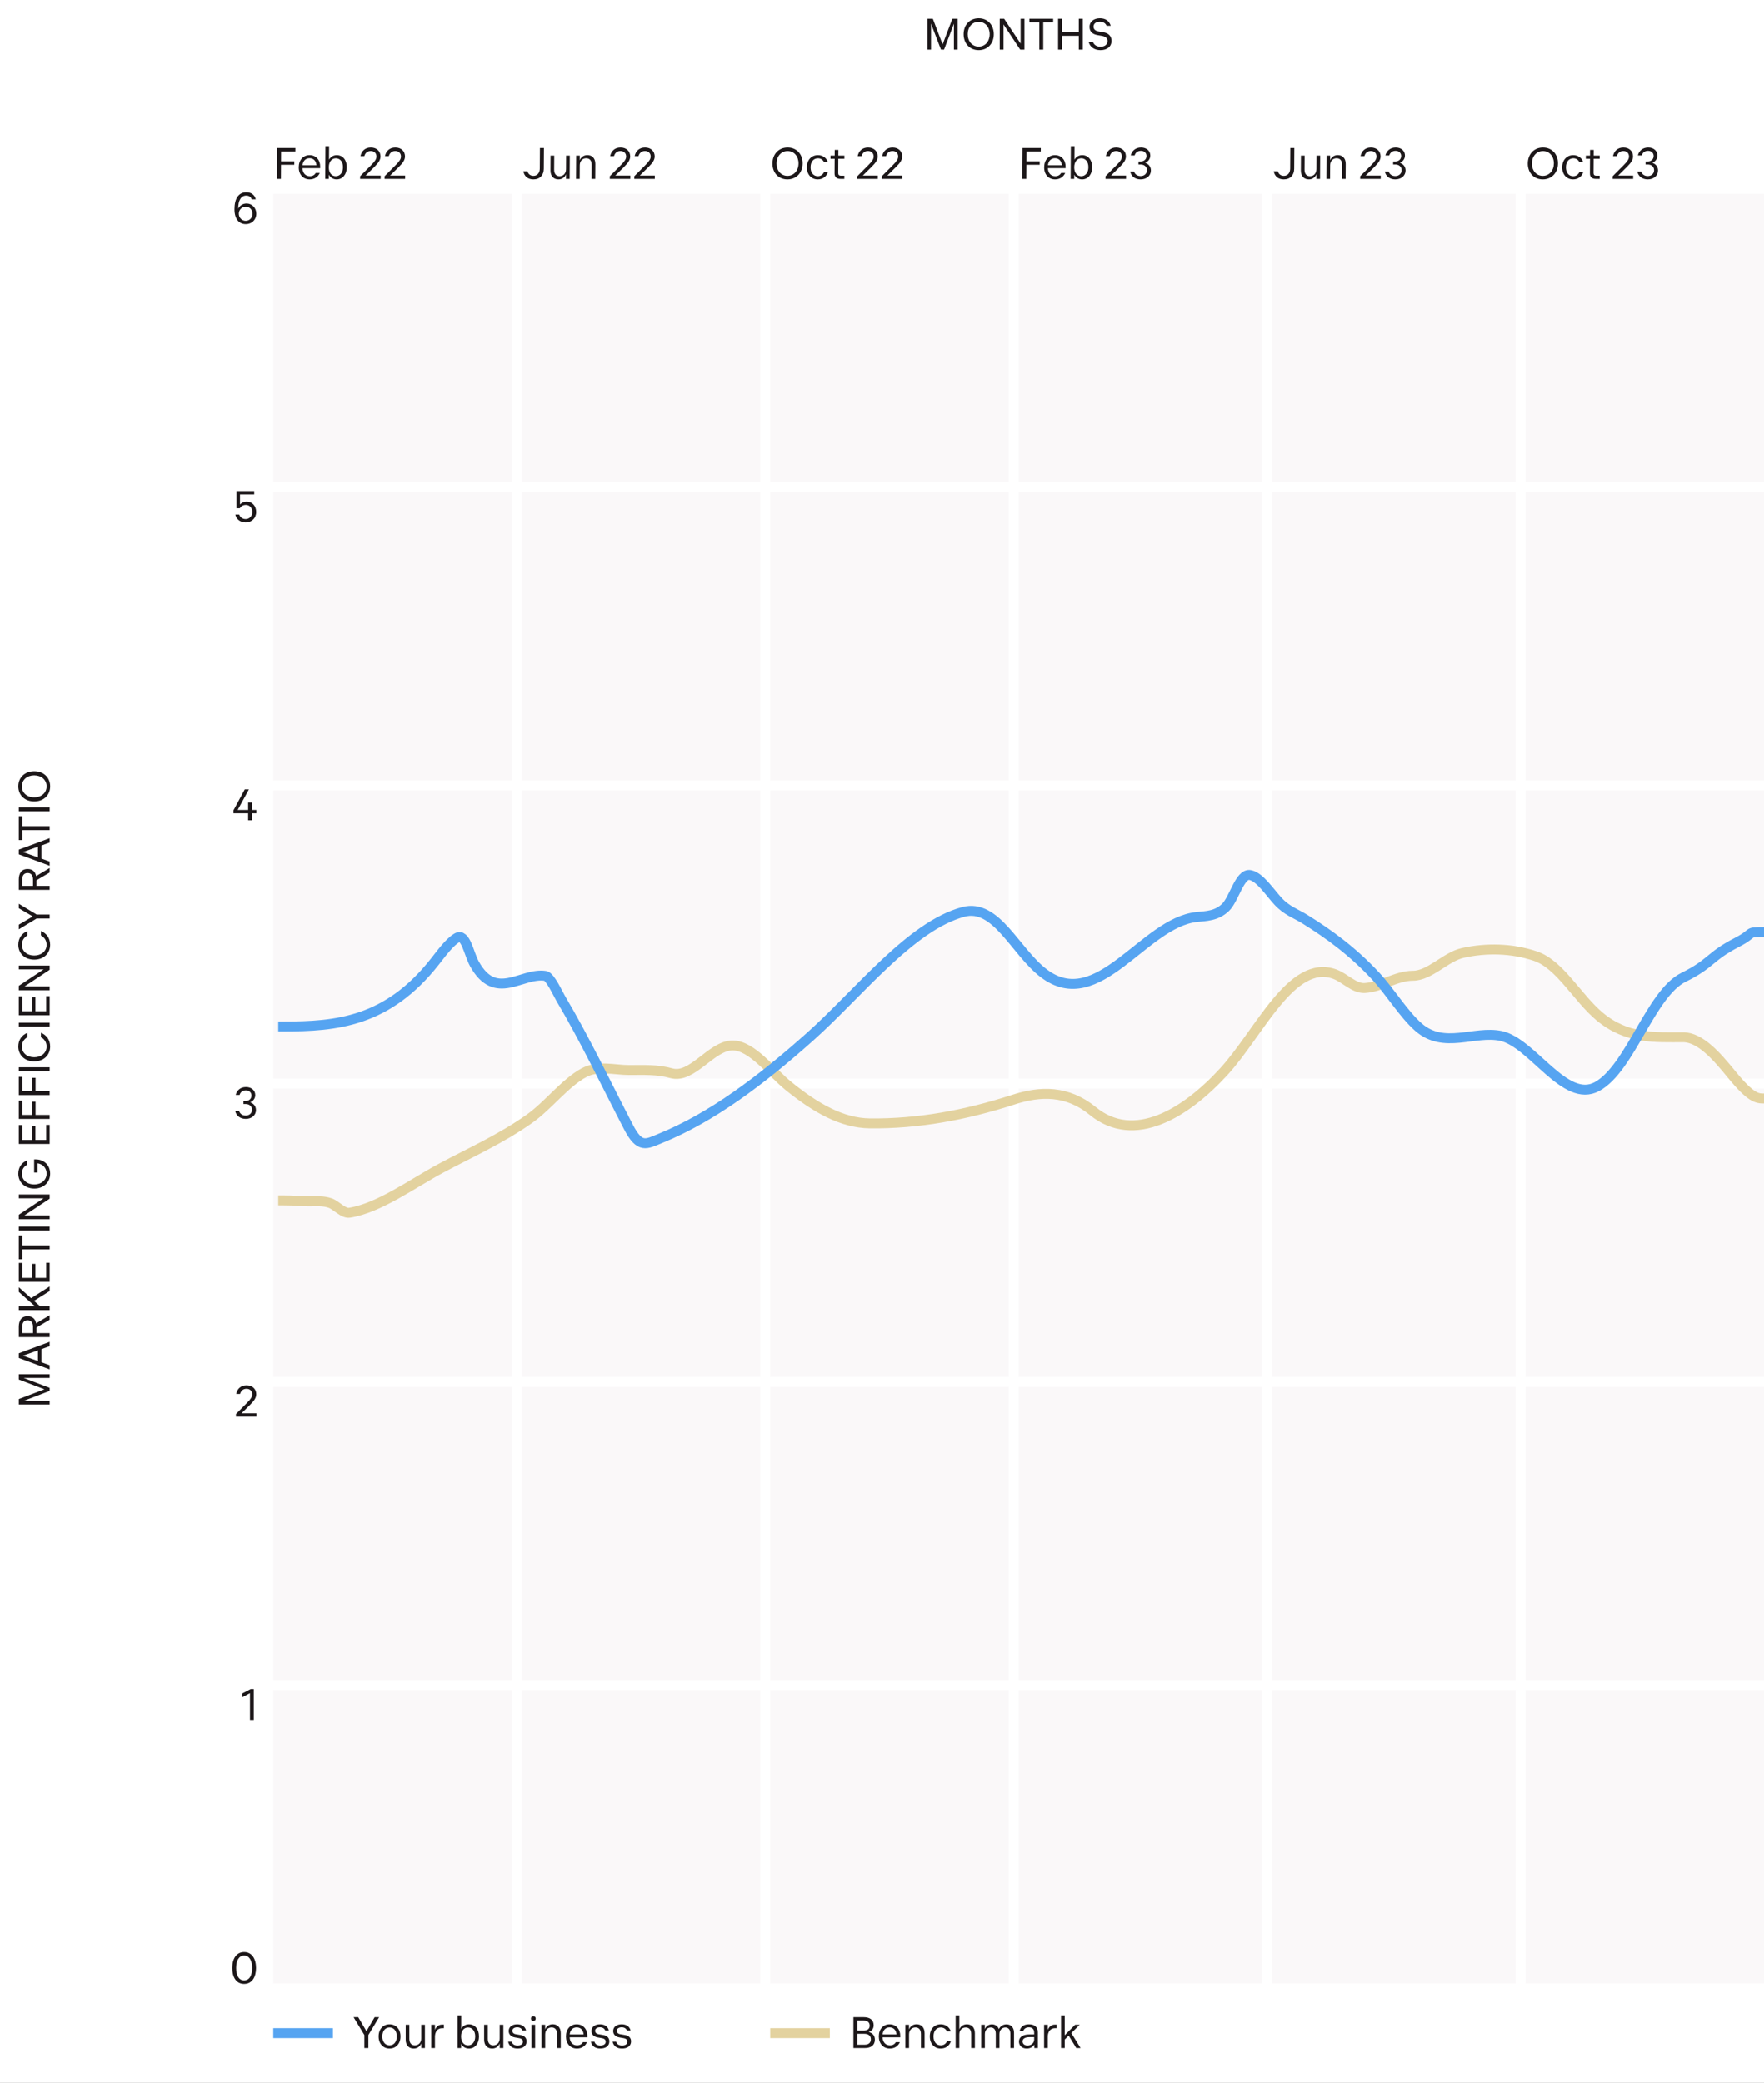 <svg width="355" height="419" viewBox="0 0 355 419" fill="none" xmlns="http://www.w3.org/2000/svg">
<rect x="0" y="0" width="355" height="419" fill="#808080" stroke="none"/>
<g clip-path="url(#clip0_234_12171)">
<rect width="355" height="419" fill="white"></rect>
<rect x="55" y="39" width="48" height="58" fill="#FAF8F9"></rect>
<rect x="55" y="99" width="48" height="58" fill="#FAF8F9"></rect>
<rect x="55" y="159" width="48" height="58" fill="#FAF8F9"></rect>
<rect x="55" y="219" width="48" height="58" fill="#FAF8F9"></rect>
<rect x="55" y="279" width="48" height="59" fill="#FAF8F9"></rect>
<rect x="55" y="340" width="48" height="59" fill="#FAF8F9"></rect>
<rect x="105" y="39" width="48" height="58" fill="#FAF8F9"></rect>
<rect x="105" y="99" width="48" height="58" fill="#FAF8F9"></rect>
<rect x="105" y="159" width="48" height="58" fill="#FAF8F9"></rect>
<rect x="105" y="219" width="48" height="58" fill="#FAF8F9"></rect>
<rect x="105" y="279" width="48" height="59" fill="#FAF8F9"></rect>
<rect x="105" y="340" width="48" height="59" fill="#FAF8F9"></rect>
<rect x="155" y="39" width="48" height="58" fill="#FAF8F9"></rect>
<rect x="155" y="99" width="48" height="58" fill="#FAF8F9"></rect>
<rect x="155" y="159" width="48" height="58" fill="#FAF8F9"></rect>
<rect x="155" y="219" width="48" height="58" fill="#FAF8F9"></rect>
<rect x="155" y="279" width="48" height="59" fill="#FAF8F9"></rect>
<rect x="155" y="340" width="48" height="59" fill="#FAF8F9"></rect>
<rect x="205" y="39" width="49" height="58" fill="#FAF8F9"></rect>
<rect x="205" y="99" width="49" height="58" fill="#FAF8F9"></rect>
<rect x="205" y="159" width="49" height="58" fill="#FAF8F9"></rect>
<rect x="205" y="219" width="49" height="58" fill="#FAF8F9"></rect>
<rect x="205" y="279" width="49" height="59" fill="#FAF8F9"></rect>
<rect x="205" y="340" width="49" height="59" fill="#FAF8F9"></rect>
<rect x="256" y="39" width="49" height="58" fill="#FAF8F9"></rect>
<rect x="256" y="99" width="49" height="58" fill="#FAF8F9"></rect>
<rect x="256" y="159" width="49" height="58" fill="#FAF8F9"></rect>
<rect x="256" y="219" width="49" height="58" fill="#FAF8F9"></rect>
<rect x="256" y="279" width="49" height="59" fill="#FAF8F9"></rect>
<rect x="256" y="340" width="49" height="59" fill="#FAF8F9"></rect>
<rect x="307" y="39" width="48" height="58" fill="#FAF8F9"></rect>
<rect x="307" y="99" width="48" height="58" fill="#FAF8F9"></rect>
<rect x="307" y="159" width="48" height="58" fill="#FAF8F9"></rect>
<rect x="307" y="219" width="48" height="58" fill="#FAF8F9"></rect>
<rect x="307" y="279" width="48" height="59" fill="#FAF8F9"></rect>
<rect x="307" y="340" width="48" height="59" fill="#FAF8F9"></rect>
<path d="M55.74 36L55.78 29.79H59.452L59.447 30.492H56.576L56.564 32.472H59.237L59.232 33.165L56.559 33.165L56.541 36H55.74ZM63.554 34.812H64.356C64.026 35.604 63.276 36.099 62.331 36.099C61.017 36.099 60.123 35.118 60.133 33.687L60.133 33.624C60.142 32.193 61.039 31.221 62.309 31.221C63.587 31.221 64.453 32.175 64.445 33.561L64.443 33.84H60.879C60.926 34.821 61.462 35.46 62.362 35.46C62.92 35.46 63.3 35.226 63.554 34.812ZM62.305 31.842C61.495 31.842 60.987 32.4 60.891 33.264H63.699C63.615 32.4 63.124 31.842 62.305 31.842ZM67.761 36.099C67.05 36.099 66.504 35.739 66.183 35.154L66.178 36H65.458L65.5 29.43H66.238L66.221 32.13C66.558 31.563 67.1 31.221 67.793 31.221C68.972 31.221 69.802 32.202 69.793 33.624L69.793 33.696C69.784 35.109 68.949 36.099 67.761 36.099ZM67.576 35.46C68.45 35.46 69.021 34.722 69.028 33.696L69.028 33.624C69.035 32.589 68.473 31.86 67.6 31.86C66.745 31.86 66.191 32.589 66.184 33.624L66.184 33.696C66.177 34.722 66.722 35.46 67.576 35.46ZM72.474 36L72.477 35.469L74.733 33.201C75.503 32.427 75.767 31.986 75.77 31.5C75.774 30.834 75.309 30.393 74.625 30.393C73.95 30.393 73.497 30.798 73.322 31.428L72.548 31.428C72.753 30.402 73.486 29.691 74.638 29.691C75.871 29.691 76.586 30.492 76.58 31.482C76.575 32.211 76.157 32.787 75.342 33.597L73.594 35.325H76.609L76.605 36H72.474ZM77.404 36L77.408 35.469L79.663 33.201C80.433 32.427 80.697 31.986 80.7 31.5C80.705 30.834 80.24 30.393 79.555 30.393C78.88 30.393 78.428 30.798 78.253 31.428H77.479C77.683 30.402 78.417 29.691 79.569 29.691C80.802 29.691 81.517 30.492 81.51 31.482C81.506 32.211 81.088 32.787 80.273 33.597L78.525 35.325H81.54L81.535 36H77.404Z" fill="#1C1719"></path>
<path d="M105.327 34.47H106.155C106.313 35.037 106.734 35.388 107.355 35.388C108.156 35.388 108.628 34.785 108.633 33.939L108.66 29.79H109.47L109.443 33.984C109.435 35.244 108.655 36.099 107.35 36.099C106.207 36.099 105.509 35.46 105.327 34.47ZM113.918 34.065L113.935 31.311H114.673L114.643 36H113.914L113.92 35.055C113.664 35.712 113.086 36.099 112.384 36.099C111.529 36.099 110.776 35.55 110.784 34.317L110.803 31.311H111.541L111.523 34.137C111.518 35.001 111.929 35.46 112.622 35.46C113.36 35.46 113.912 34.911 113.918 34.065ZM116.68 33.246L116.662 36H115.924L115.954 31.311H116.683L116.677 32.256C116.933 31.599 117.512 31.212 118.214 31.212C119.069 31.212 119.821 31.761 119.813 32.994L119.794 36H119.056L119.074 33.174C119.08 32.31 118.669 31.851 117.976 31.851C117.238 31.851 116.685 32.4 116.68 33.246ZM122.72 36L122.723 35.469L124.979 33.201C125.749 32.427 126.013 31.986 126.016 31.5C126.02 30.834 125.555 30.393 124.871 30.393C124.196 30.393 123.743 30.798 123.568 31.428L122.794 31.428C122.999 30.402 123.732 29.691 124.884 29.691C126.117 29.691 126.832 30.492 126.826 31.482C126.821 32.211 126.404 32.787 125.588 33.597L123.84 35.325H126.855L126.851 36H122.72ZM127.651 36L127.654 35.469L129.91 33.201C130.679 32.427 130.943 31.986 130.946 31.5C130.951 30.834 130.486 30.393 129.802 30.393C129.127 30.393 128.674 30.798 128.499 31.428H127.725C127.93 30.402 128.663 29.691 129.815 29.691C131.048 29.691 131.763 30.492 131.757 31.482C131.752 32.211 131.334 32.787 130.519 33.597L128.771 35.325H131.786L131.782 36H127.651Z" fill="#1C1719"></path>
<path d="M155.454 32.895C155.466 31.032 156.698 29.691 158.507 29.691C160.316 29.691 161.541 31.032 161.529 32.895C161.517 34.758 160.275 36.099 158.466 36.099C156.657 36.099 155.442 34.758 155.454 32.895ZM156.282 32.895C156.273 34.335 157.166 35.388 158.471 35.388C159.776 35.388 160.692 34.335 160.701 32.895C160.71 31.455 159.808 30.402 158.503 30.402C157.198 30.402 156.291 31.455 156.282 32.895ZM165.832 34.659H166.606C166.313 35.55 165.544 36.099 164.563 36.099C163.285 36.099 162.373 35.127 162.383 33.696L162.383 33.624C162.392 32.184 163.317 31.221 164.595 31.221C165.558 31.221 166.337 31.77 166.61 32.643H165.845C165.606 32.157 165.184 31.86 164.608 31.86C163.726 31.86 163.137 32.562 163.13 33.624L163.13 33.696C163.123 34.749 163.703 35.46 164.585 35.46C165.161 35.46 165.586 35.154 165.832 34.659ZM167.952 34.911L167.971 31.95H167.134L167.139 31.311H167.976L167.983 30.168H168.721L168.714 31.311H169.929L169.924 31.95L168.709 31.95L168.691 34.821C168.689 35.19 168.868 35.361 169.237 35.361H169.921L169.916 36H169.106C168.359 36 167.948 35.595 167.952 34.911ZM172.527 36L172.53 35.469L174.785 33.201C175.555 32.427 175.819 31.986 175.822 31.5C175.827 30.834 175.362 30.393 174.678 30.393C174.003 30.393 173.55 30.798 173.375 31.428L172.601 31.428C172.805 30.402 173.539 29.691 174.691 29.691C175.924 29.691 176.639 30.492 176.633 31.482C176.628 32.211 176.21 32.787 175.395 33.597L173.647 35.325H176.662L176.658 36H172.527ZM177.457 36L177.461 35.469L179.716 33.201C180.486 32.427 180.75 31.986 180.753 31.5C180.757 30.834 180.292 30.393 179.608 30.393C178.933 30.393 178.481 30.798 178.306 31.428H177.532C177.736 30.402 178.47 29.691 179.622 29.691C180.855 29.691 181.57 30.492 181.563 31.482C181.559 32.211 181.141 32.787 180.326 33.597L178.578 35.325H181.593L181.588 36H177.457Z" fill="#1C1719"></path>
<path d="M205.74 36L205.78 29.79H209.452L209.447 30.492H206.576L206.564 32.472H209.237L209.232 33.165L206.559 33.165L206.541 36H205.74ZM213.554 34.812H214.355C214.026 35.604 213.276 36.099 212.331 36.099C211.017 36.099 210.123 35.118 210.133 33.687L210.133 33.624C210.142 32.193 211.04 31.221 212.309 31.221C213.587 31.221 214.453 32.175 214.445 33.561L214.443 33.84H210.879C210.926 34.821 211.462 35.46 212.362 35.46C212.92 35.46 213.3 35.226 213.554 34.812ZM212.305 31.842C211.495 31.842 210.987 32.4 210.891 33.264H213.699C213.615 32.4 213.124 31.842 212.305 31.842ZM217.761 36.099C217.05 36.099 216.504 35.739 216.183 35.154L216.178 36H215.458L215.5 29.43H216.238L216.221 32.13C216.558 31.563 217.1 31.221 217.793 31.221C218.972 31.221 219.802 32.202 219.793 33.624L219.793 33.696C219.784 35.109 218.949 36.099 217.761 36.099ZM217.577 35.46C218.45 35.46 219.021 34.722 219.028 33.696L219.028 33.624C219.035 32.589 218.473 31.86 217.6 31.86C216.745 31.86 216.191 32.589 216.184 33.624L216.184 33.696C216.177 34.722 216.722 35.46 217.577 35.46ZM222.474 36L222.477 35.469L224.733 33.201C225.503 32.427 225.767 31.986 225.77 31.5C225.774 30.834 225.309 30.393 224.625 30.393C223.95 30.393 223.497 30.798 223.322 31.428L222.548 31.428C222.753 30.402 223.486 29.691 224.638 29.691C225.871 29.691 226.586 30.492 226.58 31.482C226.575 32.211 226.157 32.787 225.342 33.597L223.594 35.325H226.609L226.605 36H222.474ZM227.434 34.506H228.208C228.366 35.055 228.868 35.433 229.534 35.433C230.263 35.433 230.815 34.965 230.82 34.263C230.824 33.534 230.251 33.111 229.567 33.111H229.108L229.112 32.499H229.571C230.183 32.499 230.725 32.085 230.73 31.401C230.734 30.789 230.269 30.357 229.594 30.357C228.982 30.357 228.502 30.699 228.328 31.284H227.554C227.785 30.339 228.536 29.691 229.634 29.691C230.741 29.691 231.492 30.375 231.487 31.302C231.482 32.022 231.038 32.526 230.46 32.769C231.134 33.003 231.616 33.525 231.611 34.317C231.604 35.397 230.709 36.099 229.53 36.099C228.396 36.099 227.626 35.442 227.434 34.506Z" fill="#1C1719"></path>
<path d="M256.327 34.47H257.155C257.313 35.037 257.734 35.388 258.355 35.388C259.156 35.388 259.628 34.785 259.633 33.939L259.66 29.79H260.47L260.443 33.984C260.435 35.244 259.655 36.099 258.35 36.099C257.207 36.099 256.509 35.46 256.327 34.47ZM264.918 34.065L264.935 31.311H265.673L265.643 36H264.914L264.92 35.055C264.664 35.712 264.086 36.099 263.384 36.099C262.529 36.099 261.776 35.55 261.784 34.317L261.803 31.311H262.541L262.523 34.137C262.518 35.001 262.929 35.46 263.622 35.46C264.36 35.46 264.912 34.911 264.918 34.065ZM267.68 33.246L267.662 36H266.924L266.954 31.311H267.683L267.677 32.256C267.933 31.599 268.512 31.212 269.214 31.212C270.069 31.212 270.821 31.761 270.813 32.994L270.794 36H270.056L270.074 33.174C270.08 32.31 269.669 31.851 268.976 31.851C268.238 31.851 267.685 32.4 267.68 33.246ZM273.72 36L273.723 35.469L275.979 33.201C276.749 32.427 277.013 31.986 277.016 31.5C277.02 30.834 276.555 30.393 275.871 30.393C275.196 30.393 274.743 30.798 274.568 31.428L273.794 31.428C273.999 30.402 274.732 29.691 275.884 29.691C277.117 29.691 277.832 30.492 277.826 31.482C277.821 32.211 277.404 32.787 276.588 33.597L274.84 35.325H277.855L277.851 36H273.72ZM278.68 34.506H279.454C279.613 35.055 280.114 35.433 280.78 35.433C281.509 35.433 282.061 34.965 282.066 34.263C282.07 33.534 281.497 33.111 280.813 33.111H280.354L280.358 32.499H280.817C281.429 32.499 281.972 32.085 281.976 31.401C281.98 30.789 281.515 30.357 280.84 30.357C280.228 30.357 279.749 30.699 279.574 31.284H278.8C279.031 30.339 279.782 29.691 280.88 29.691C281.987 29.691 282.739 30.375 282.733 31.302C282.728 32.022 282.284 32.526 281.706 32.769C282.38 33.003 282.862 33.525 282.857 34.317C282.85 35.397 281.955 36.099 280.776 36.099C279.642 36.099 278.872 35.442 278.68 34.506Z" fill="#1C1719"></path>
<path d="M307.454 32.895C307.466 31.032 308.698 29.691 310.507 29.691C312.316 29.691 313.541 31.032 313.529 32.895C313.517 34.758 312.275 36.099 310.466 36.099C308.657 36.099 307.442 34.758 307.454 32.895ZM308.282 32.895C308.273 34.335 309.166 35.388 310.471 35.388C311.776 35.388 312.692 34.335 312.701 32.895C312.71 31.455 311.808 30.402 310.503 30.402C309.198 30.402 308.291 31.455 308.282 32.895ZM317.832 34.659H318.606C318.313 35.55 317.544 36.099 316.563 36.099C315.285 36.099 314.373 35.127 314.383 33.696L314.383 33.624C314.392 32.184 315.317 31.221 316.595 31.221C317.558 31.221 318.337 31.77 318.61 32.643H317.845C317.606 32.157 317.184 31.86 316.608 31.86C315.726 31.86 315.137 32.562 315.13 33.624L315.13 33.696C315.123 34.749 315.703 35.46 316.585 35.46C317.161 35.46 317.586 35.154 317.832 34.659ZM319.952 34.911L319.971 31.95H319.134L319.139 31.311H319.976L319.983 30.168H320.721L320.714 31.311H321.929L321.924 31.95L320.709 31.95L320.691 34.821C320.689 35.19 320.868 35.361 321.237 35.361H321.921L321.916 36H321.106C320.359 36 319.948 35.595 319.952 34.911ZM324.527 36L324.53 35.469L326.785 33.201C327.555 32.427 327.819 31.986 327.822 31.5C327.827 30.834 327.362 30.393 326.678 30.393C326.003 30.393 325.55 30.798 325.375 31.428L324.601 31.428C324.805 30.402 325.539 29.691 326.691 29.691C327.924 29.691 328.639 30.492 328.633 31.482C328.628 32.211 328.21 32.787 327.395 33.597L325.647 35.325H328.662L328.658 36H324.527ZM329.487 34.506H330.261C330.419 35.055 330.921 35.433 331.587 35.433C332.316 35.433 332.868 34.965 332.872 34.263C332.877 33.534 332.304 33.111 331.62 33.111H331.161L331.165 32.499H331.624C332.236 32.499 332.778 32.085 332.783 31.401C332.787 30.789 332.321 30.357 331.646 30.357C331.034 30.357 330.555 30.699 330.38 31.284H329.606C329.837 30.339 330.589 29.691 331.687 29.691C332.794 29.691 333.545 30.375 333.539 31.302C333.535 32.022 333.09 32.526 332.513 32.769C333.186 33.003 333.669 33.525 333.664 34.317C333.657 35.397 332.761 36.099 331.582 36.099C330.448 36.099 329.679 35.442 329.487 34.506Z" fill="#1C1719"></path>
<path d="M189.371 10L187.364 4.771V10H186.635V3.79H187.733L189.695 8.947L191.657 3.79H192.728V10H191.972V4.78L189.983 10H189.371ZM193.923 6.895C193.923 5.032 195.147 3.691 196.956 3.691C198.765 3.691 199.998 5.032 199.998 6.895C199.998 8.758 198.765 10.099 196.956 10.099C195.147 10.099 193.923 8.758 193.923 6.895ZM194.751 6.895C194.751 8.335 195.651 9.388 196.956 9.388C198.261 9.388 199.17 8.335 199.17 6.895C199.17 5.455 198.261 4.402 196.956 4.402C195.651 4.402 194.751 5.455 194.751 6.895ZM205.312 10L201.955 4.933V10H201.19V3.79H202.081L205.393 8.785V3.79H206.158V10H205.312ZM207.155 4.501V3.79H211.943V4.501H209.945V10H209.153V4.501H207.155ZM213.733 3.79V6.481H217.099V3.79H217.9V10H217.099V7.21H213.733V10H212.932V3.79H213.733ZM219.086 8.461H219.95C220.175 9.073 220.742 9.415 221.462 9.415C222.272 9.415 222.884 9.01 222.884 8.272C222.884 7.714 222.524 7.372 221.786 7.237L220.859 7.075C219.824 6.904 219.257 6.31 219.257 5.428C219.257 4.33 220.166 3.691 221.354 3.691C222.497 3.691 223.244 4.249 223.523 5.194H222.695C222.479 4.69 222.011 4.375 221.336 4.375C220.634 4.375 220.067 4.717 220.067 5.374C220.067 5.887 220.418 6.22 221.048 6.328L221.993 6.49C223.109 6.679 223.685 7.282 223.685 8.236C223.685 9.424 222.767 10.099 221.462 10.099C220.265 10.099 219.374 9.514 219.086 8.461Z" fill="#1C1719"></path>
<path d="M10 279.818L4.771 281.825L10 281.825L10 282.554L3.79 282.554L3.79 281.456L8.947 279.494L3.79 277.532L3.79 276.461L10 276.461L10 277.217L4.78 277.217L10 279.206L10 279.818ZM3.79 273.196L3.79 272.251L10 269.947L10 270.82L8.344 271.423L8.344 274.051L10 274.654L10 275.491L3.79 273.196ZM7.642 273.808L7.642 271.666L4.618 272.737L7.642 273.808ZM10 265.509L7.345 267.066L7.345 268.191L10 268.191L10 268.992L3.79 268.992L3.79 266.922C3.79 265.707 4.294 264.798 5.572 264.798C6.58 264.798 7.111 265.374 7.282 266.22L10 264.6L10 265.509ZM4.474 266.94L4.474 268.191L6.652 268.191L6.652 266.94C6.652 266.166 6.346 265.608 5.572 265.608C4.78 265.608 4.474 266.166 4.474 266.94ZM10 259.736L6.85 261.707L8.038 262.76L10 262.76L10 263.561L3.79 263.561L3.79 262.76L7.012 262.76L3.79 259.907L3.79 258.971L6.274 261.167L10 258.809L10 259.736ZM10 257.883L3.79 257.883L3.79 254.076L4.492 254.076L4.492 257.082L6.454 257.082L6.454 254.265L7.138 254.265L7.138 257.082L9.298 257.082L9.298 254.049L10 254.049L10 257.883ZM4.501 253.351L3.79 253.351L3.79 248.563L4.501 248.563L4.501 250.561L10 250.561L10 251.353L4.501 251.353L4.501 253.351ZM3.79 246.772L10 246.772L10 247.573L3.79 247.573L3.79 246.772ZM10 241.157L4.933 244.514L10 244.514L10 245.279L3.79 245.279L3.79 244.388L8.785 241.076L3.79 241.076L3.79 240.311L10 240.311L10 241.157ZM7.561 235.904L6.877 235.904L6.877 233.249L7.165 233.249C8.884 233.249 10.099 234.41 10.099 236.12C10.099 237.911 8.74 239.117 6.913 239.117C5.05 239.117 3.691 237.884 3.691 236.12C3.691 234.896 4.339 233.897 5.446 233.465L5.446 234.347C4.807 234.68 4.402 235.31 4.402 236.102C4.402 237.398 5.455 238.289 6.913 238.289C8.335 238.289 9.388 237.398 9.388 236.102C9.388 235.004 8.641 234.185 7.561 234.041L7.561 235.904ZM10 230.145L3.79 230.145L3.79 226.338L4.492 226.338L4.492 229.344L6.454 229.344L6.454 226.527L7.138 226.527L7.138 229.344L9.298 229.344L9.298 226.311L10 226.311L10 230.145ZM10 225.108L3.79 225.108L3.79 221.436L4.492 221.436L4.492 224.307L6.472 224.307L6.472 221.634L7.165 221.634L7.165 224.307L10 224.307L10 225.108ZM10 220.31L3.79 220.31L3.79 216.638L4.492 216.638L4.492 219.509L6.472 219.509L6.472 216.836L7.165 216.836L7.165 219.509L10 219.509L10 220.31ZM3.79 214.71L10 214.71L10 215.511L3.79 215.511L3.79 214.71ZM8.245 208.654L8.245 207.772C9.379 208.213 10.099 209.212 10.099 210.526C10.099 212.308 8.758 213.523 6.895 213.523C5.032 213.523 3.691 212.308 3.691 210.526C3.691 209.212 4.402 208.204 5.545 207.772L5.545 208.654C4.843 209.023 4.402 209.698 4.402 210.526C4.402 211.813 5.455 212.695 6.895 212.695C8.335 212.695 9.388 211.813 9.388 210.526C9.388 209.689 8.947 209.023 8.245 208.654ZM3.79 205.736L10 205.736L10 206.537L3.79 206.537L3.79 205.736ZM10 204.243L3.79 204.243L3.79 200.436L4.492 200.436L4.492 203.442L6.454 203.442L6.454 200.625L7.138 200.625L7.138 203.442L9.298 203.442L9.298 200.409L10 200.409L10 204.243ZM10 195.085L4.933 198.442L10 198.442L10 199.207L3.79 199.207L3.79 198.316L8.785 195.004L3.79 195.004L3.79 194.239L10 194.239L10 195.085ZM8.245 188.175L8.245 187.293C9.379 187.734 10.099 188.733 10.099 190.047C10.099 191.829 8.758 193.044 6.895 193.044C5.032 193.044 3.691 191.829 3.691 190.047C3.691 188.733 4.402 187.725 5.545 187.293L5.545 188.175C4.843 188.544 4.402 189.219 4.402 190.047C4.402 191.334 5.455 192.216 6.895 192.216C8.335 192.216 9.388 191.334 9.388 190.047C9.388 189.21 8.947 188.544 8.245 188.175ZM3.79 181.803L7.372 183.963L10 183.963L10 184.773L7.372 184.773L3.79 186.942L3.79 186.006L6.607 184.35L3.79 182.703L3.79 181.803ZM10 175.518L7.345 177.075L7.345 178.2L10 178.2L10 179.001L3.79 179.001L3.79 176.931C3.79 175.716 4.294 174.807 5.572 174.807C6.58 174.807 7.111 175.383 7.282 176.229L10 174.609L10 175.518ZM4.474 176.949L4.474 178.2L6.652 178.2L6.652 176.949C6.652 176.175 6.346 175.617 5.572 175.617C4.78 175.617 4.474 176.175 4.474 176.949ZM3.79 171.858L3.79 170.913L10 168.609L10 169.482L8.344 170.085L8.344 172.713L10 173.316L10 174.153L3.79 171.858ZM7.642 172.47L7.642 170.328L4.618 171.399L7.642 172.47ZM4.501 168.985L3.79 168.985L3.79 164.197L4.501 164.197L4.501 166.195L10 166.195L10 166.987L4.501 166.987L4.501 168.985ZM3.79 162.406L10 162.406L10 163.207L3.79 163.207L3.79 162.406ZM6.895 161.219C5.032 161.219 3.691 159.995 3.691 158.186C3.691 156.377 5.032 155.144 6.895 155.144C8.758 155.144 10.099 156.377 10.099 158.186C10.099 159.995 8.758 161.219 6.895 161.219ZM6.895 160.391C8.335 160.391 9.388 159.491 9.388 158.186C9.388 156.881 8.335 155.972 6.895 155.972C5.455 155.972 4.402 156.881 4.402 158.186C4.402 159.491 5.455 160.391 6.895 160.391Z" fill="#1C1719"></path>
<path d="M46.99 163.605V163.011L49.267 158.79H50.105L47.837 162.93H49.943V161.454H50.69V162.93H51.608V163.605H50.69V165H49.943V163.605H46.99Z" fill="#1C1719"></path>
<path d="M47.37 103.515H48.153C48.315 104.055 48.819 104.424 49.44 104.424C50.205 104.424 50.79 103.821 50.79 103.002C50.79 102.192 50.259 101.58 49.485 101.58C48.936 101.58 48.531 101.841 48.261 102.246H47.604V98.79H51.168V99.465H48.306V101.481C48.639 101.13 49.08 100.914 49.647 100.914C50.745 100.914 51.564 101.769 51.564 102.993C51.564 104.253 50.646 105.099 49.44 105.099C48.405 105.099 47.577 104.496 47.37 103.515Z" fill="#1C1719"></path>
<path d="M51.478 40.113H50.668C50.506 39.645 50.137 39.357 49.561 39.357C48.508 39.357 47.95 40.329 47.95 41.94V41.985C48.256 41.364 48.877 40.95 49.633 40.95C50.686 40.95 51.586 41.787 51.586 43.002C51.586 44.244 50.659 45.099 49.48 45.099C48.22 45.099 47.194 44.217 47.194 42.093C47.194 39.96 48.022 38.691 49.579 38.691C50.623 38.691 51.28 39.258 51.478 40.113ZM48.067 43.002C48.067 43.803 48.688 44.433 49.462 44.433C50.227 44.433 50.821 43.83 50.821 43.002C50.821 42.183 50.227 41.589 49.462 41.589C48.688 41.589 48.067 42.21 48.067 43.002Z" fill="#1C1719"></path>
<path d="M47.344 223.506H48.118C48.28 224.055 48.784 224.433 49.45 224.433C50.179 224.433 50.728 223.965 50.728 223.263C50.728 222.534 50.152 222.111 49.468 222.111H49.009V221.499H49.468C50.08 221.499 50.62 221.085 50.62 220.401C50.62 219.789 50.152 219.357 49.477 219.357C48.865 219.357 48.388 219.699 48.217 220.284H47.443C47.668 219.339 48.415 218.691 49.513 218.691C50.62 218.691 51.376 219.375 51.376 220.302C51.376 221.022 50.935 221.526 50.359 221.769C51.034 222.003 51.52 222.525 51.52 223.317C51.52 224.397 50.629 225.099 49.45 225.099C48.316 225.099 47.542 224.442 47.344 223.506Z" fill="#1C1719"></path>
<path d="M47.499 285V284.469L49.74 282.201C50.505 281.427 50.766 280.986 50.766 280.5C50.766 279.834 50.298 279.393 49.614 279.393C48.939 279.393 48.489 279.798 48.318 280.428H47.544C47.742 279.402 48.471 278.691 49.623 278.691C50.856 278.691 51.576 279.492 51.576 280.482C51.576 281.211 51.162 281.787 50.352 282.597L48.615 284.325H51.63V285H47.499Z" fill="#1C1719"></path>
<path d="M50.313 346V340.618L48.738 341.446V340.69L50.457 339.79H51.078V346H50.313Z" fill="#1C1719"></path>
<path d="M46.746 395.895C46.746 394.014 47.592 392.691 49.131 392.691C50.688 392.691 51.534 394.014 51.534 395.895C51.534 397.686 50.769 399.099 49.131 399.099C47.502 399.099 46.746 397.677 46.746 395.895ZM47.529 395.895C47.529 397.281 48.033 398.397 49.131 398.397C50.247 398.397 50.751 397.299 50.751 395.895C50.751 394.419 50.193 393.393 49.131 393.393C48.087 393.393 47.529 394.419 47.529 395.895Z" fill="#1C1719"></path>
<path d="M57 241.5C60.226 241.5 59.054 241.691 62.28 241.691C63.681 241.691 65.113 241.547 66.503 242.058C67.711 242.502 69.109 244.181 70.342 243.984C76.353 243.026 82.987 238.113 88.727 235.04C94.619 231.886 100.802 229.16 106.608 225.041C110.307 222.416 113.715 217.88 117.498 215.821C120.359 214.265 123.658 215.271 126.569 215.271C129.428 215.271 132.274 215.107 135.116 215.913C139.319 217.106 143.147 210.317 147.44 210.317C151.356 210.317 155.174 215.657 158.795 218.573C164.101 222.848 169.389 225.94 175.039 226.004C184.749 226.115 194.321 224.35 203.93 221.234C209.365 219.471 214.784 219.32 219.932 223.527C228.26 230.334 238.597 223.955 246.237 215.638C253.45 207.787 259.92 192.793 268.603 195.961C270.65 196.707 272.5 198.861 274.604 198.759C277.88 198.599 281.01 196.282 284.322 196.282C287.753 196.282 290.93 192.463 294.363 191.695C299.1 190.636 304.283 190.74 308.991 192.337C313.977 194.028 317.407 200.768 321.962 204.538C327.436 209.069 332.964 208.666 338.711 208.666C342.133 208.666 345.431 212.421 348.389 216.051C352.353 220.916 353.589 221 355 221" stroke="#E3D29F" stroke-width="2" stroke-linecap="square"></path>
<path d="M57 206.5C67.687 206.5 77.974 205.63 87.582 193.37C88.9 191.688 90.456 189.551 91.945 188.664C93.716 187.608 94.336 191.82 95.476 193.88C99.759 201.62 104.979 195.548 109.776 196.318C110.732 196.472 112.338 200.002 112.878 200.911C117.679 208.993 121.958 218.028 126.497 226.766C128.765 231.133 130.052 230.185 132.877 229.034C143.319 224.781 153.149 217.36 163.015 208.565C172.789 199.854 183.205 186.327 193.834 183.447C200.513 181.638 204.312 191.451 210.076 195.808C221.009 204.072 230.127 185.618 240.794 184.468C242.728 184.259 244.801 184.283 246.62 182.54C248.352 180.88 249.497 175.639 251.563 176.02C253.528 176.382 255.461 179.419 257.187 181.293C258.956 183.214 260.721 183.732 262.634 184.922C267.513 187.954 272.286 191.444 276.858 196.375C279.763 199.508 282.449 204 285.458 206.638C290.575 211.122 296.685 207.269 302.028 208.395C308.382 209.735 314.919 222.103 321.372 218.601C328.06 214.972 332.164 199.868 338.799 196.602C344.472 193.809 343.92 192.475 349.549 189.57C353.391 187.588 351.169 187.5 355 187.5" stroke="#56A4F1" stroke-width="2" stroke-linecap="square"></path>
<path d="M76.301 405.79L74.141 409.372V412H73.331V409.372L71.162 405.79H72.098L73.754 408.607L75.401 405.79H76.301ZM78.4 412.099C77.131 412.099 76.204 411.127 76.204 409.696V409.624C76.204 408.184 77.131 407.221 78.4 407.221C79.678 407.221 80.605 408.184 80.605 409.624V409.696C80.605 411.127 79.678 412.099 78.4 412.099ZM78.4 411.46C79.273 411.46 79.858 410.749 79.858 409.696V409.624C79.858 408.562 79.273 407.86 78.4 407.86C77.536 407.86 76.951 408.562 76.951 409.624V409.696C76.951 410.749 77.536 411.46 78.4 411.46ZM84.781 410.065V407.311H85.519V412H84.79V411.055C84.538 411.712 83.963 412.099 83.26 412.099C82.406 412.099 81.65 411.55 81.65 410.317V407.311H82.388V410.137C82.388 411.001 82.802 411.46 83.495 411.46C84.233 411.46 84.781 410.911 84.781 410.065ZM87.538 412H86.8V407.311H87.538V408.346C87.808 407.68 88.303 407.284 88.978 407.284H89.338V408.004H88.96C88.078 408.004 87.538 408.715 87.538 409.705V412ZM94.386 412.099C93.675 412.099 93.126 411.739 92.802 411.154V412H92.082V405.43H92.82V408.13C93.153 407.563 93.693 407.221 94.386 407.221C95.565 407.221 96.402 408.202 96.402 409.624V409.696C96.402 411.109 95.574 412.099 94.386 412.099ZM94.197 411.46C95.07 411.46 95.637 410.722 95.637 409.696V409.624C95.637 408.589 95.07 407.86 94.197 407.86C93.342 407.86 92.793 408.589 92.793 409.624V409.696C92.793 410.722 93.342 411.46 94.197 411.46ZM100.567 410.065V407.311H101.305V412H100.576V411.055C100.324 411.712 99.748 412.099 99.046 412.099C98.191 412.099 97.435 411.55 97.435 410.317V407.311H98.173V410.137C98.173 411.001 98.587 411.46 99.28 411.46C100.018 411.46 100.567 410.911 100.567 410.065ZM102.261 410.722H102.981C103.116 411.217 103.53 411.496 104.16 411.496C104.736 411.496 105.24 411.271 105.24 410.722C105.24 410.398 105.051 410.11 104.493 410.011L103.62 409.858C102.837 409.723 102.378 409.246 102.378 408.571C102.378 407.743 103.08 407.221 104.097 407.221C105.006 407.221 105.708 407.662 105.879 408.481H105.141C105.015 408.076 104.628 407.824 104.088 407.824C103.53 407.824 103.107 408.094 103.107 408.526C103.107 408.868 103.35 409.138 103.818 409.219L104.727 409.372C105.618 409.516 105.978 410.02 105.978 410.659C105.978 411.604 105.204 412.099 104.16 412.099C103.152 412.099 102.45 411.613 102.261 410.722ZM107.331 406.555C107.052 406.555 106.854 406.375 106.854 406.087V406.06C106.854 405.772 107.052 405.592 107.331 405.592C107.619 405.592 107.808 405.772 107.808 406.06V406.087C107.808 406.375 107.619 406.555 107.331 406.555ZM107.7 407.311V412H106.962V407.311H107.7ZM109.722 409.246V412H108.984V407.311H109.713V408.256C109.965 407.599 110.541 407.212 111.243 407.212C112.098 407.212 112.854 407.761 112.854 408.994V412H112.116V409.174C112.116 408.31 111.702 407.851 111.009 407.851C110.271 407.851 109.722 408.4 109.722 409.246ZM117.329 410.812H118.13C117.806 411.604 117.059 412.099 116.114 412.099C114.8 412.099 113.9 411.118 113.9 409.687V409.624C113.9 408.193 114.791 407.221 116.06 407.221C117.338 407.221 118.211 408.175 118.211 409.561V409.84H114.647C114.701 410.821 115.241 411.46 116.141 411.46C116.699 411.46 117.077 411.226 117.329 410.812ZM116.06 407.842C115.25 407.842 114.746 408.4 114.656 409.264H117.464C117.374 408.4 116.879 407.842 116.06 407.842ZM118.917 410.722H119.637C119.772 411.217 120.186 411.496 120.816 411.496C121.392 411.496 121.896 411.271 121.896 410.722C121.896 410.398 121.707 410.11 121.149 410.011L120.276 409.858C119.493 409.723 119.034 409.246 119.034 408.571C119.034 407.743 119.736 407.221 120.753 407.221C121.662 407.221 122.364 407.662 122.535 408.481H121.797C121.671 408.076 121.284 407.824 120.744 407.824C120.186 407.824 119.763 408.094 119.763 408.526C119.763 408.868 120.006 409.138 120.474 409.219L121.383 409.372C122.274 409.516 122.634 410.02 122.634 410.659C122.634 411.604 121.86 412.099 120.816 412.099C119.808 412.099 119.106 411.613 118.917 410.722ZM123.285 410.722H124.005C124.14 411.217 124.554 411.496 125.184 411.496C125.76 411.496 126.264 411.271 126.264 410.722C126.264 410.398 126.075 410.11 125.517 410.011L124.644 409.858C123.861 409.723 123.402 409.246 123.402 408.571C123.402 407.743 124.104 407.221 125.121 407.221C126.03 407.221 126.732 407.662 126.903 408.481H126.165C126.039 408.076 125.652 407.824 125.112 407.824C124.554 407.824 124.131 408.094 124.131 408.526C124.131 408.868 124.374 409.138 124.842 409.219L125.751 409.372C126.642 409.516 127.002 410.02 127.002 410.659C127.002 411.604 126.228 412.099 125.184 412.099C124.176 412.099 123.474 411.613 123.285 410.722Z" fill="#1C1719"></path>
<path d="M171.747 412V405.79H173.799C175.068 405.79 175.824 406.348 175.824 407.401C175.824 408.103 175.464 408.553 174.816 408.769C175.59 408.976 176.067 409.48 176.067 410.308C176.067 411.433 175.275 412 174.024 412H171.747ZM173.772 406.465H172.548V408.49H173.781C174.564 408.49 175.023 408.139 175.023 407.5C175.023 406.807 174.546 406.465 173.772 406.465ZM173.88 409.129H172.548V411.325H174.006C174.798 411.325 175.257 410.947 175.257 410.227C175.257 409.489 174.744 409.129 173.88 409.129ZM180.292 410.812H181.093C180.769 411.604 180.022 412.099 179.077 412.099C177.763 412.099 176.863 411.118 176.863 409.687V409.624C176.863 408.193 177.754 407.221 179.023 407.221C180.301 407.221 181.174 408.175 181.174 409.561V409.84H177.61C177.664 410.821 178.204 411.46 179.104 411.46C179.662 411.46 180.04 411.226 180.292 410.812ZM179.023 407.842C178.213 407.842 177.709 408.4 177.619 409.264H180.427C180.337 408.4 179.842 407.842 179.023 407.842ZM182.941 409.246V412H182.203V407.311H182.932V408.256C183.184 407.599 183.76 407.212 184.462 407.212C185.317 407.212 186.073 407.761 186.073 408.994V412H185.335V409.174C185.335 408.31 184.921 407.851 184.228 407.851C183.49 407.851 182.941 408.4 182.941 409.246ZM190.576 410.659H191.35C191.062 411.55 190.297 412.099 189.316 412.099C188.038 412.099 187.12 411.127 187.12 409.696V409.624C187.12 408.184 188.038 407.221 189.316 407.221C190.279 407.221 191.062 407.77 191.341 408.643H190.576C190.333 408.157 189.91 407.86 189.334 407.86C188.452 407.86 187.867 408.562 187.867 409.624V409.696C187.867 410.749 188.452 411.46 189.334 411.46C189.91 411.46 190.333 411.154 190.576 410.659ZM193.058 412H192.32V405.43H193.058V408.247C193.319 407.599 193.886 407.221 194.579 407.221C195.434 407.221 196.19 407.77 196.19 408.994V412H195.452V409.174C195.452 408.319 195.038 407.86 194.345 407.86C193.607 407.86 193.058 408.4 193.058 409.246V412ZM198.199 409.165V412H197.461V407.311H198.19V408.184H198.199C198.442 407.581 198.991 407.23 199.621 407.23C200.206 407.23 200.782 407.527 201.016 408.184C201.286 407.608 201.862 407.23 202.546 407.23C203.329 407.23 204.067 407.743 204.067 408.913V412H203.329V409.093C203.329 408.292 202.924 407.86 202.321 407.86C201.664 407.86 201.133 408.373 201.133 409.165V412H200.395V409.093C200.395 408.292 199.999 407.86 199.387 407.86C198.73 407.86 198.199 408.373 198.199 409.165ZM207.082 409.264H208.117V408.859C208.117 408.184 207.721 407.833 207.055 407.833C206.452 407.833 206.083 408.121 205.921 408.553H205.21C205.363 407.752 206.002 407.221 207.073 407.221C208.153 407.221 208.855 407.743 208.855 408.823V412H208.153V411.307C207.829 411.82 207.289 412.099 206.623 412.099C205.678 412.099 205.057 411.496 205.057 410.704C205.057 409.777 205.885 409.264 207.082 409.264ZM206.776 411.496C207.514 411.496 208.117 411.001 208.117 410.308V409.804H207.163C206.299 409.804 205.786 410.11 205.786 410.668C205.786 411.136 206.155 411.496 206.776 411.496ZM210.856 412H210.118V407.311H210.856V408.346C211.126 407.68 211.621 407.284 212.296 407.284H212.656V408.004H212.278C211.396 408.004 210.856 408.715 210.856 409.705V412ZM217.281 407.311L215.598 408.985L217.461 412H216.597L215.067 409.498L214.266 410.29V412H213.528V405.43H214.266V409.426L216.363 407.311H217.281Z" fill="#1C1719"></path>
<rect x="55" y="408" width="12" height="2" fill="#56A4F1"></rect>
<rect x="155" y="408" width="12" height="2" fill="#E3D29F"></rect>
</g>
<defs>
<clipPath id="clip0_234_12171">
<rect width="355" height="419" fill="white"></rect>
</clipPath>
</defs>
</svg>
